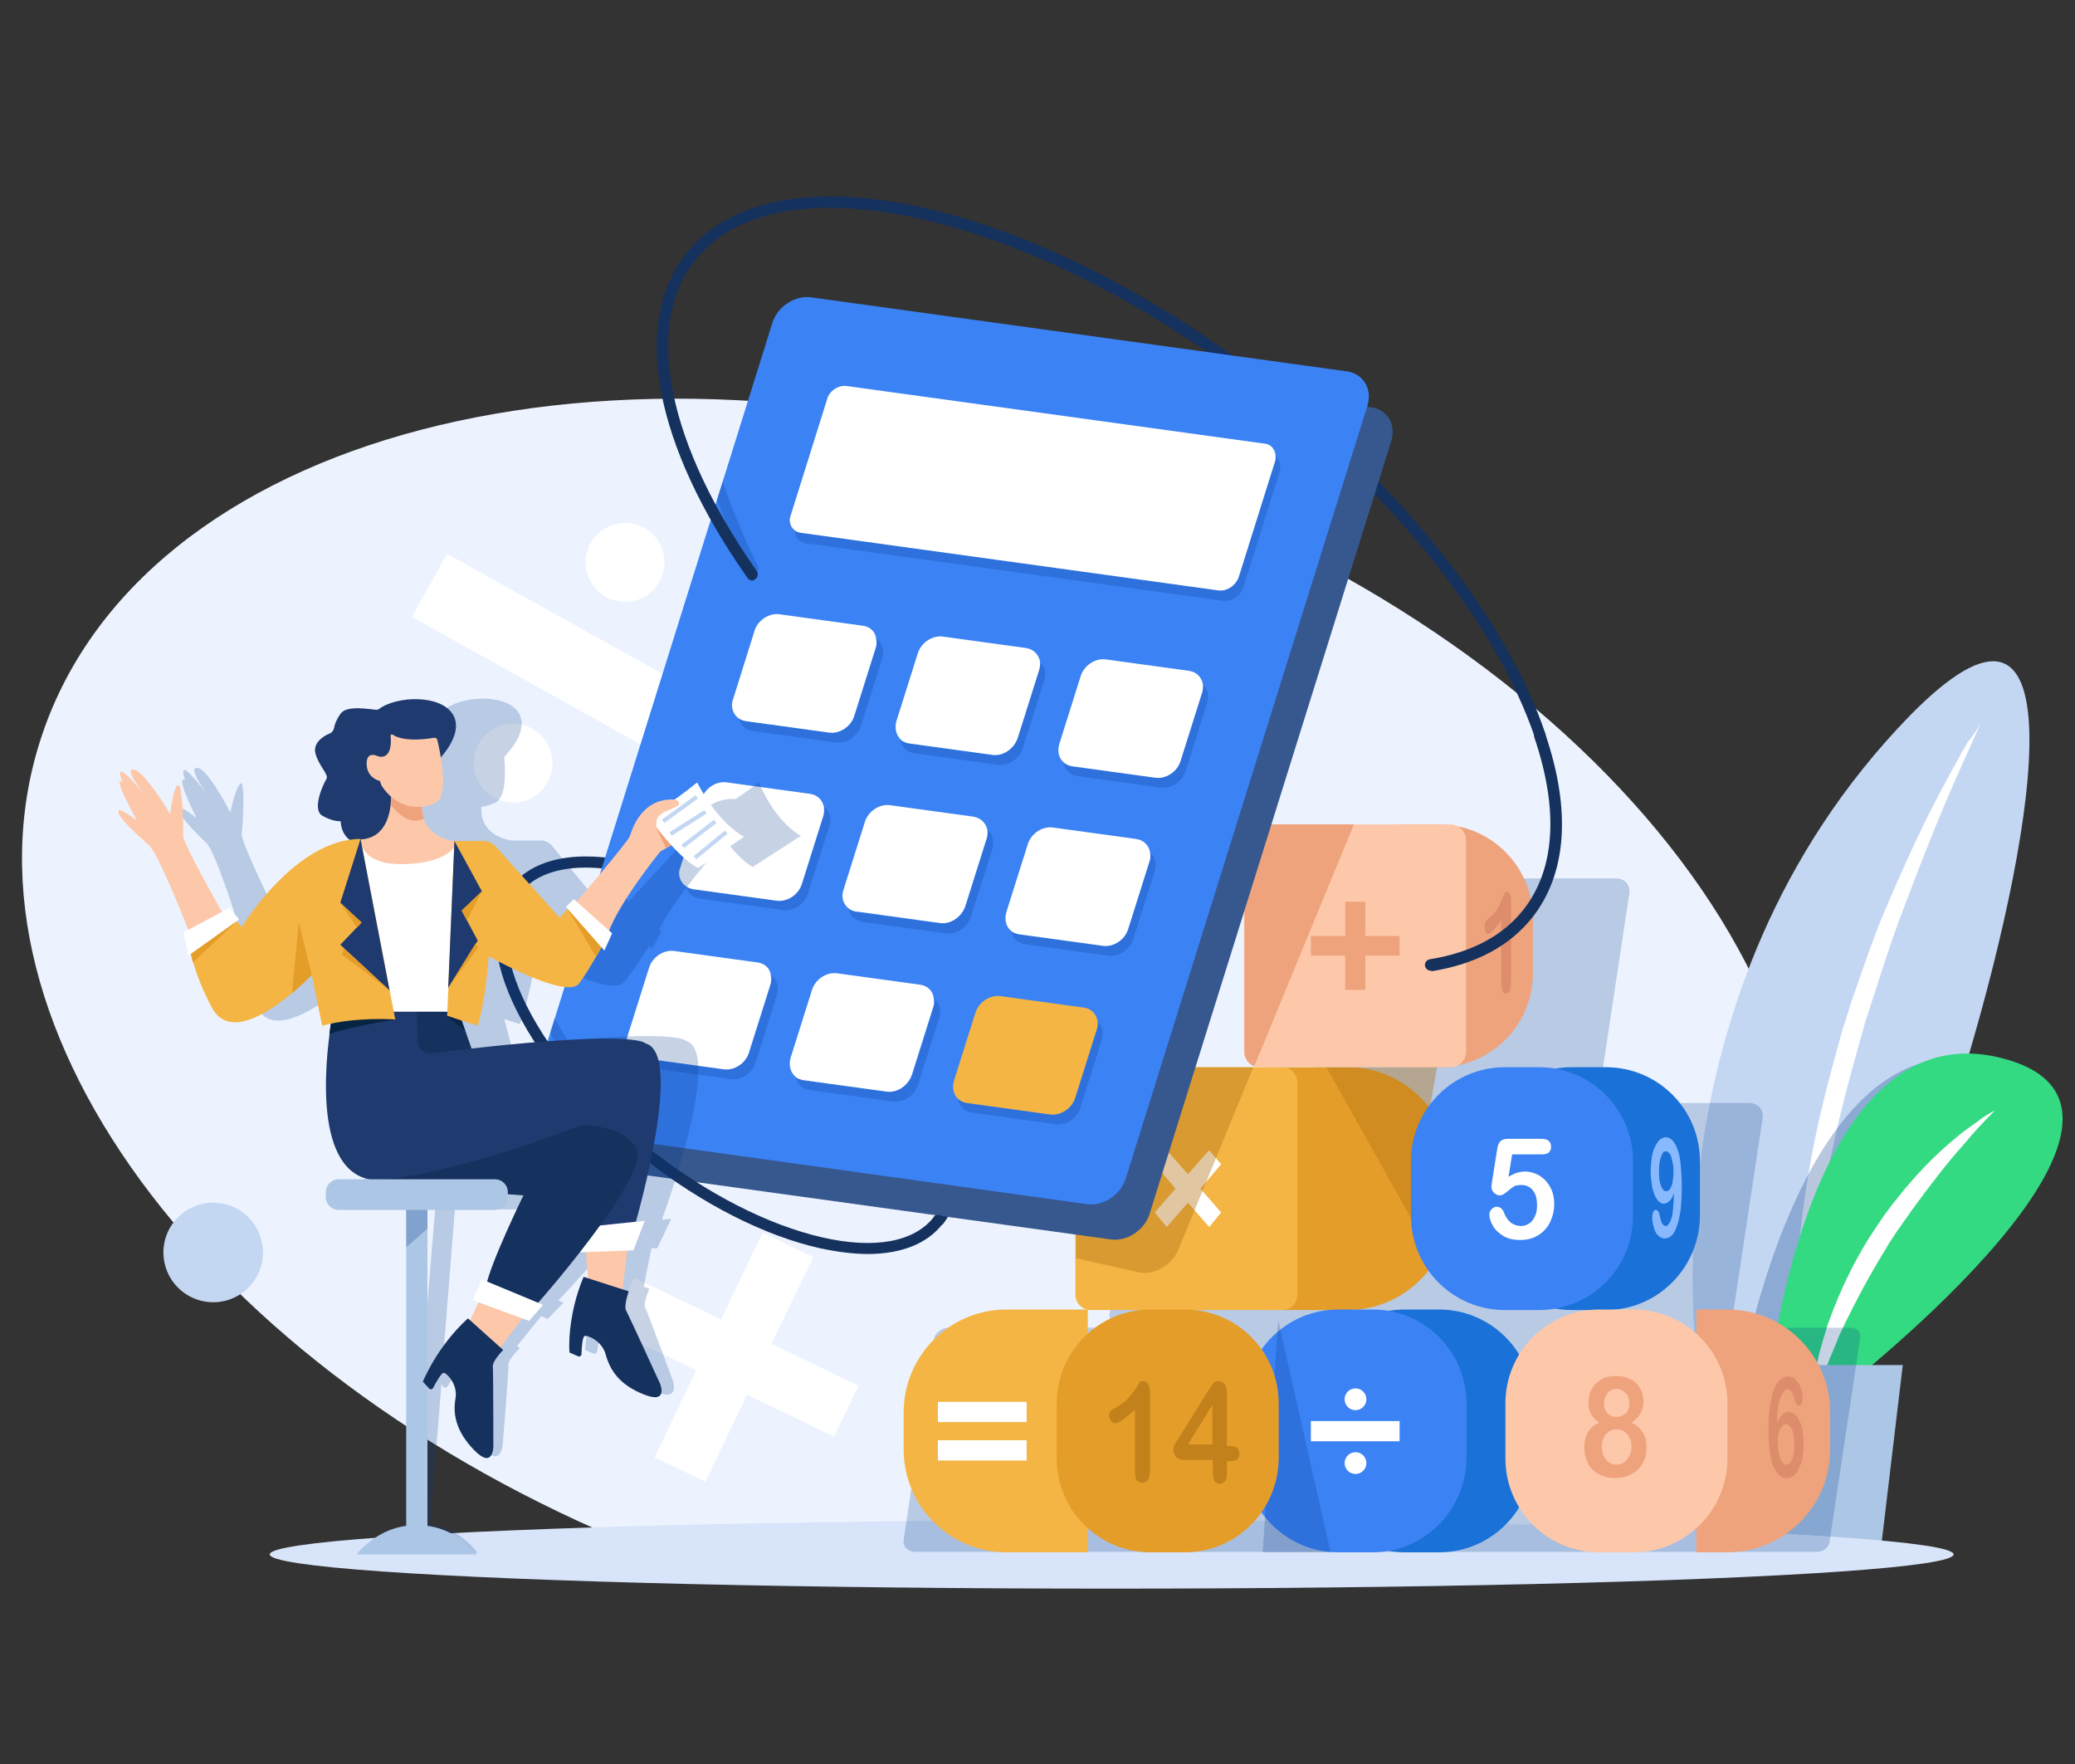 <svg xmlns="http://www.w3.org/2000/svg" xmlns:xlink="http://www.w3.org/1999/xlink" id="Layer_1" x="0px" y="0px" width="400px" height="340px" viewBox="0 0 400 340" style="enable-background:new 0 0 400 340;" xml:space="preserve"><rect x="0" y="0" width="400" height="340" fill="#333333" stroke="none"/><style type="text/css">	.st0{display:none;}	.st1{display:inline;fill:#FFFFFF;}	.st2{fill:#ECF3FE;}	.st3{fill:#FFFFFF;}	.st4{fill:#C4D7F2;}	.st5{opacity:0.28;fill:#003889;}	.st6{fill:#33DA82;}	.st7{fill:#ACC6E5;}	.st8{fill:#D7E4F9;}	.st9{fill:#15315E;}	.st10{opacity:0.22;fill:#003889;}	.st11{fill:#E59D29;}	.st12{fill:#F4B545;}	.st13{opacity:0.4;fill:#B27214;}	.st14{fill:#1A71D8;}	.st15{fill:#3B82F4;}	.st16{fill:#EFA37D;}	.st17{fill:#FDC8AA;}	.st18{fill:#88B9FF;}	.st19{fill:#DD8D6B;}	.st20{opacity:0.55;}	.st21{fill:#A56911;}	.st22{fill:#36588E;}	.st23{enable-background:new    ;}	.st24{clip-path:url(#SVGID_00000071541404782892201020000010826948183455484327_);}	.st25{opacity:0.22;fill:#003889;}	.st26{opacity:0.25;fill:#003889;}	.st27{fill:#1F3A6F;}	.st28{fill:#072542;}</style><g>	<g class="st0">		<rect x="-40.5" y="-2" class="st1" width="473" height="344"></rect>	</g>	<g>		<path class="st2" d="M303.4,299.7c20.2-11.2,34.9-27.3,41.3-47.5c18.8-59.4-41.3-132.1-134.4-162.3    C117.3,59.8,26.5,83.5,7.7,142.9c-17.8,56.1,34.8,124,119.1,156.8H303.4z"></path>		<polygon class="st3" points="165.5,267.1 148.7,259 156.8,242.3 147,237.6 139,254.3 122.2,246.3 117.5,256.1 134.2,264.1     126.2,280.9 136,285.6 144,268.8 160.8,276.9   "></polygon>		<g>							<rect x="78.9" y="120.8" transform="matrix(0.874 0.487 -0.487 0.874 76.053 -37.246)" class="st3" width="61.5" height="13.9"></rect>			<circle class="st3" cx="120.5" cy="108.4" r="7.6"></circle>			<circle class="st3" cx="98.9" cy="147.1" r="7.6"></circle>		</g>		<g>			<path class="st4" d="M379.3,204.1c-7.6,25.5-17.1,49.7-23.3,58.3c-1,1.3-1.9,2.3-2.7,2.8l-1.3,0l-16.5-0.6l-8.1-0.3     c0,0-11.7-72.5,40.8-126.4C400.7,104.8,393.3,156.8,379.3,204.1z"></path>			<path class="st3" d="M381.7,139.7c-2.5,5.5-5,11-7.3,16.5c-2.3,5.5-4.5,11.1-6.6,16.7l-0.8,2.1l-0.8,2.1c-0.5,1.4-1,2.8-1.5,4.2     l-0.7,2.1c-0.2,0.7-0.5,1.4-0.7,2.1l-1.4,4.3l-1.4,4.3c-0.2,0.7-0.4,1.4-0.7,2.1l-0.6,2.1c-0.2,0.7-0.4,1.4-0.6,2.1l-0.6,2.2     c-0.4,1.4-0.8,2.9-1.2,4.3c-3.1,11.5-5.6,23.2-7.2,35l-0.6,4.4c-0.1,0.4-0.1,0.7-0.1,1.1l-0.1,1.1l-0.2,2.2     c-0.1,0.7-0.2,1.5-0.2,2.2l-0.1,2.2l-0.2,2.2c0,0.7-0.1,1.5-0.1,2.2c-0.3,6-0.3,12-0.1,18c-0.5-3-1-5.9-1.2-9l-0.2-2.3l-0.1-1.1     l-0.1-1.1l-0.2-4.5c0-0.4,0-0.8,0-1.1l0-1.1l0-2.3l0-2.3c0-0.8,0-1.5,0.1-2.3l0.1-2.3l0-1.1c0-0.4,0-0.8,0.1-1.1l0.3-4.5     c1-12.1,3.3-24,6.5-35.7c0.4-1.5,0.8-2.9,1.2-4.4l0.6-2.2c0.2-0.7,0.4-1.4,0.7-2.2l0.7-2.2c0.2-0.7,0.4-1.4,0.7-2.2l1.5-4.3     l1.5-4.3l0.4-1.1l0.4-1.1l0.8-2.1c0.5-1.4,1.1-2.8,1.7-4.2l0.9-2.1l0.9-2.1c2.4-5.5,4.9-11,7.7-16.4c1.4-2.7,2.8-5.3,4.3-8     c0.4-0.7,0.7-1.3,1.1-2c0.4-0.7,0.8-1.3,1.1-1.9C380.1,142.2,380.9,140.9,381.7,139.7z"></path>			<path class="st5" d="M379.3,204.1c-7.6,25.5-17.1,49.7-23.3,58.3c-1.6,1.2-2.9,2.1-3.9,2.8c-1.3,0.9-2,1.4-2,1.4l-14.6-1.1     c0,0,0.1-0.3,0.2-0.9C337.1,257,348.9,200.8,379.3,204.1z"></path>			<path class="st6" d="M340.8,267.5c0,0,7.2-73.5,45.3-63.5c38.1,10-30.6,63.5-30.6,63.5H340.8z"></path>			<path class="st3" d="M384.6,214c-2,2-4,4.1-5.8,6.3c-1.9,2.1-3.7,4.3-5.4,6.5c-0.4,0.6-0.9,1.1-1.3,1.7c-0.4,0.6-0.9,1.1-1.3,1.7     c-0.8,1.1-1.7,2.3-2.5,3.4c-0.4,0.6-0.8,1.2-1.2,1.7c-0.4,0.6-0.8,1.2-1.2,1.7c-0.4,0.6-0.8,1.2-1.2,1.8     c-0.4,0.6-0.8,1.2-1.1,1.8c-3,4.8-5.6,9.7-8.1,14.8l-0.9,1.9l-0.4,1l-0.4,1l-0.8,1.9c-0.3,0.6-0.5,1.3-0.8,2     c-0.6,1.3-1.1,2.6-1.6,4c-0.3,0.7-0.5,1.3-0.8,2c-0.3,0.7-0.5,1.3-0.8,2c0.2-2.9,0.7-5.7,1.3-8.6c0.2-0.7,0.3-1.4,0.5-2.1     l0.6-2.1c0.1-0.3,0.2-0.7,0.3-1l0.3-1c0.2-0.7,0.4-1.4,0.7-2.1c2-5.5,4.5-10.7,7.6-15.7c0.4-0.6,0.8-1.2,1.2-1.8     c0.4-0.6,0.8-1.2,1.2-1.8c0.4-0.6,0.8-1.2,1.3-1.8c0.4-0.6,0.9-1.2,1.3-1.7c0.9-1.1,1.8-2.3,2.8-3.4c0.5-0.6,1-1.1,1.4-1.6     c0.5-0.5,1-1.1,1.5-1.6c2-2.1,4.2-4.1,6.4-5.9c1.1-0.9,2.3-1.8,3.5-2.6C382.1,215.4,383.3,214.7,384.6,214z"></path>			<polygon class="st7" points="362.5,299.2 324.1,299.2 319.7,263.1 366.8,263.1    "></polygon>		</g>		<ellipse class="st8" cx="214.3" cy="299.6" rx="162.3" ry="6.6"></ellipse>		<path class="st9" d="M180.9,236.3c-0.2,0-0.5-0.1-0.7-0.2c-0.5-0.4-0.6-1.1-0.2-1.5c3.7-4.8,3.3-12.5-1.4-21.8    c-4.8-9.5-13.3-19.4-24.1-27.8c-10.8-8.4-22.4-14.3-32.8-16.7c-10.1-2.3-17.7-0.9-21.5,3.9c-0.4,0.5-1.1,0.6-1.5,0.2    c-0.5-0.4-0.6-1.1-0.2-1.5c4.3-5.5,12.7-7.2,23.7-4.7c10.7,2.4,22.7,8.5,33.7,17.1c11,8.6,19.8,18.7,24.7,28.5    c5.1,10.1,5.5,18.6,1.2,24.1C181.5,236.2,181.2,236.3,180.9,236.3z"></path>		<path class="st9" d="M296.9,142.9c-0.5,0-0.9-0.3-1-0.7c-7.3-21.6-27-46.5-52.8-66.7c-10.3-8.1-21.1-15-32.1-20.7    c-0.5-0.3-0.8-0.9-0.5-1.5c0.3-0.5,0.9-0.8,1.5-0.5c11.1,5.7,22,12.7,32.4,20.9c13.1,10.2,24.9,21.9,34.2,33.8    c9,11.5,15.7,23.2,19.3,33.9c0.2,0.6-0.1,1.2-0.7,1.4C297.1,142.9,297,142.9,296.9,142.9z"></path>		<path class="st10" d="M356.8,255.9h-20.7h-3h-2.4c1.7,0,3.2-1.2,3.4-2.8l5.7-37.7c0.2-1.5-0.9-2.8-2.6-2.8h-12.9h-19.3    c1.7,0,3.2-1.2,3.4-2.8l5.7-37.7c0.2-1.5-0.9-2.8-2.6-2.8h-36.8c0,0,0,0,0,0h-12.8c-1.7,0-3.2,1.2-3.4,2.8l-5.7,37.7    c-0.2,1.2,0.5,2.2,1.5,2.6c0.3,0.1,0.7,0.2,1.1,0.2h-1.2H223c-1.7,0-3.2,1.2-3.4,2.8l-4.7,31.3l-1,6.4c-0.2,1.5,0.9,2.8,2.6,2.8    l-0.7,0h-3h-29.9c-1.4,0-2.7,1-2.9,2.3l-5.8,38.6c-0.2,1.3,0.8,2.3,2.2,2.3h29.9h3h33.2h0.6h12.3h0.7h23.2H292c0.1,0,0.3,0,0.4,0    c0.1,0,0.2,0,0.4,0h33.8h3h20.7c1.2,0,2.3-0.9,2.4-2l5.9-39.3C358.8,256.8,358,255.9,356.8,255.9z M299,256c-0.1,0-0.2,0-0.4,0    h0.8C299.2,255.9,299.1,255.9,299,256z"></path>		<g>			<path class="st11" d="M244.1,252.5h15.7c10.9,0,19.8-8.9,19.8-19.8v-7.2c0-10.9-8.9-19.8-19.8-19.8h-15.7V252.5z"></path>			<path class="st12" d="M250.1,208.7v40.8c0,1.7-1.3,3-3,3h-36.8c-1.7,0-3-1.3-3-3v-40.8c0-1.7,1.3-3,3-3h36.8     C248.8,205.7,250.1,207,250.1,208.7z"></path>			<polygon class="st13" points="255.7,205.7 272,234.8 277,205.7    "></polygon>			<polygon class="st3" points="235.4,224.4 233.1,221.7 229,226.3 224.9,221.7 222.6,224.4 226.6,229.1 222.6,233.7 224.9,236.5      229,231.8 233.1,236.5 235.4,233.7 231.4,229.1    "></polygon>			<path class="st14" d="M277.4,299.2h-6.6c-10,0-18.1-8.1-18.1-18.1v-10.6c0-10,8.1-18.1,18.1-18.1h6.6c10,0,18.1,8.1,18.1,18.1     v10.6C295.5,291.1,287.4,299.2,277.4,299.2z"></path>			<path class="st15" d="M264.6,299.2H258c-10,0-18.1-8.1-18.1-18.1v-10.6c0-10,8.1-18.1,18.1-18.1h6.6c10,0,18.1,8.1,18.1,18.1     v10.6C282.6,291.1,274.5,299.2,264.6,299.2z"></path>			<path class="st14" d="M309.6,252.5h-6.6c-10,0-18.1-8.1-18.1-18.1v-10.6c0-10,8.1-18.1,18.1-18.1h6.6c10,0,18.1,8.1,18.1,18.1     v10.6C327.6,244.4,319.5,252.5,309.6,252.5z"></path>			<path class="st15" d="M296.7,252.5h-6.6c-10,0-18.1-8.1-18.1-18.1v-10.6c0-10,8.1-18.1,18.1-18.1h6.6c10,0,18.1,8.1,18.1,18.1     v10.6C314.8,244.4,306.7,252.5,296.7,252.5z"></path>			<path class="st16" d="M277.4,205.7h-6.6c-10,0-18.1-8.1-18.1-18.1V177c0-10,8.1-18.1,18.1-18.1h6.6c10,0,18.1,8.1,18.1,18.1v10.6     C295.5,197.6,287.4,205.7,277.4,205.7z"></path>			<path class="st17" d="M282.6,161.9v40.8c0,1.7-1.3,3-3,3h-36.8c-0.4,0-0.8-0.1-1.1-0.2c-1.1-0.4-1.9-1.5-1.9-2.8v-40.8     c0-1.7,1.3-3,3-3h36.8C281.3,158.9,282.6,160.3,282.6,161.9z"></path>			<g>				<rect x="252.7" y="273.9" class="st3" width="17.1" height="3.9"></rect>				<circle class="st3" cx="261.3" cy="269.7" r="2.1"></circle>				<circle class="st3" cx="261.3" cy="282" r="2.1"></circle>			</g>			<polygon class="st10" points="246.4,254.5 256.5,299.2 243.4,299.2    "></polygon>			<path class="st12" d="M209.7,299.2H194c-10.9,0-19.8-8.9-19.8-19.8v-7.2c0-10.9,8.9-19.8,19.8-19.8h15.7V299.2z"></path>			<path class="st11" d="M228.4,299.2h-6.6c-10,0-18.1-8.1-18.1-18.1v-10.6c0-10,8.1-18.1,18.1-18.1h6.6c10,0,18.1,8.1,18.1,18.1     v10.6C246.4,291.1,238.4,299.2,228.4,299.2z"></path>			<path class="st16" d="M327,299.2h6c10.9,0,19.8-8.9,19.8-19.8v-7.2c0-10.9-8.9-19.8-19.8-19.8h-6V299.2z"></path>			<path class="st17" d="M308.3,299.2h6.6c10,0,18.1-8.1,18.1-18.1v-10.6c0-10-8.1-18.1-18.1-18.1h-6.6c-10,0-18.1,8.1-18.1,18.1     v10.6C290.2,291.1,298.3,299.2,308.3,299.2z"></path>			<g>				<path class="st3" d="M297.3,222.5h-5.8l-0.7,4.3c1.2-0.7,2.2-1,3.2-1c0.8,0,1.5,0.2,2.2,0.5c0.7,0.3,1.3,0.8,1.8,1.3      c0.5,0.6,0.9,1.2,1.2,2c0.3,0.8,0.4,1.6,0.4,2.5c0,1.3-0.3,2.4-0.8,3.5c-0.5,1-1.3,1.9-2.3,2.5c-1,0.6-2.1,0.9-3.4,0.9      c-1.5,0-2.6-0.3-3.5-0.9c-0.9-0.6-1.5-1.2-1.9-2c-0.4-0.7-0.6-1.4-0.6-2c0-0.3,0.1-0.7,0.4-1c0.3-0.3,0.6-0.5,1-0.5      c0.7,0,1.2,0.4,1.5,1.3c0.3,0.8,0.8,1.4,1.3,1.8c0.6,0.4,1.2,0.6,1.9,0.6c0.6,0,1.2-0.2,1.6-0.5c0.5-0.3,0.8-0.8,1.1-1.4      c0.3-0.6,0.4-1.3,0.4-2.1c0-0.8-0.1-1.6-0.4-2.2c-0.3-0.6-0.6-1-1.1-1.3c-0.5-0.3-1-0.4-1.5-0.4c-0.7,0-1.2,0.1-1.5,0.3      c-0.3,0.2-0.7,0.5-1.3,1c-0.6,0.5-1,0.7-1.4,0.7c-0.4,0-0.8-0.2-1.1-0.5c-0.3-0.3-0.5-0.7-0.5-1.1c0,0,0-0.3,0.1-0.9l1-6.3      c0.1-0.8,0.3-1.3,0.6-1.6c0.3-0.3,0.8-0.5,1.5-0.5h6.4c1.3,0,1.9,0.5,1.9,1.6c0,0.5-0.2,0.8-0.5,1.1      C298.4,222.3,297.9,222.5,297.3,222.5z"></path>			</g>			<g>				<path class="st18" d="M322.7,230c-0.3,0.7-0.5,1.2-0.9,1.5c-0.3,0.3-0.7,0.5-1.1,0.5c-0.4,0-0.7-0.2-1-0.5      c-0.3-0.3-0.6-0.8-0.8-1.3c-0.2-0.6-0.4-1.2-0.5-2c-0.1-0.8-0.2-1.6-0.2-2.4c0-0.9,0.1-1.8,0.2-2.6c0.1-0.8,0.3-1.5,0.6-2.1      c0.3-0.6,0.6-1.1,0.9-1.4c0.4-0.3,0.8-0.5,1.2-0.5c0.5,0,0.9,0.2,1.3,0.6c0.4,0.4,0.7,1,1,1.8c0.3,0.8,0.5,1.8,0.6,3      c0.1,1.2,0.2,2.5,0.2,4c0,1.7-0.1,3.2-0.2,4.4c-0.2,1.3-0.4,2.4-0.7,3.2c-0.3,0.9-0.6,1.5-1,1.9c-0.4,0.4-0.9,0.6-1.4,0.6      c-0.5,0-0.9-0.2-1.3-0.6c-0.4-0.4-0.7-1-0.8-1.6c-0.2-0.6-0.3-1.3-0.3-1.9c0-0.4,0.1-0.7,0.2-1c0.1-0.3,0.3-0.4,0.5-0.4      c0.2,0,0.3,0.1,0.5,0.3c0.1,0.2,0.2,0.5,0.3,1c0.1,0.5,0.2,0.9,0.4,1.3c0.2,0.3,0.4,0.5,0.7,0.5c0.2,0,0.4-0.1,0.6-0.4      c0.2-0.3,0.4-0.6,0.5-1.1C322.5,234,322.6,232.3,322.7,230z M322.6,226c0-0.6,0-1.1-0.1-1.6c-0.1-0.5-0.2-0.9-0.3-1.3      c-0.1-0.4-0.3-0.7-0.5-0.9c-0.2-0.2-0.4-0.3-0.6-0.3c-0.4,0-0.7,0.4-0.9,1.1c-0.3,0.7-0.4,1.7-0.4,2.8c0,1.2,0.1,2.1,0.4,2.8      c0.3,0.7,0.6,1,1,1c0.2,0,0.5-0.1,0.7-0.4c0.2-0.3,0.4-0.7,0.5-1.2C322.5,227.3,322.6,226.7,322.6,226z"></path>			</g>			<g>				<path class="st19" d="M342.6,274.2c0.3-0.7,0.6-1.2,1-1.6c0.4-0.3,0.7-0.5,1.2-0.5c0.4,0,0.8,0.2,1.2,0.5      c0.4,0.3,0.7,0.8,0.9,1.3c0.3,0.6,0.5,1.2,0.6,2c0.1,0.8,0.2,1.6,0.2,2.4c0,1.2-0.1,2.4-0.4,3.4c-0.3,1-0.7,1.8-1.2,2.4      c-0.5,0.6-1.1,0.8-1.7,0.8c-0.7,0-1.4-0.4-1.9-1.1c-0.5-0.7-1-1.8-1.2-3.2c-0.3-1.4-0.4-3.1-0.4-5.1c0-1.7,0.1-3.1,0.3-4.4      c0.2-1.3,0.4-2.4,0.7-3.2c0.3-0.9,0.7-1.5,1.2-1.9c0.5-0.4,1-0.7,1.6-0.7c0.6,0,1.1,0.2,1.5,0.7c0.4,0.4,0.8,1,1,1.6      c0.2,0.6,0.3,1.3,0.3,1.9c0,0.4-0.1,0.7-0.2,1c-0.1,0.3-0.3,0.4-0.5,0.4c-0.2,0-0.4-0.1-0.5-0.3c-0.2-0.2-0.3-0.6-0.4-1      c-0.1-0.5-0.3-0.9-0.5-1.3c-0.2-0.3-0.5-0.5-0.8-0.5c-0.2,0-0.5,0.1-0.7,0.4c-0.2,0.3-0.4,0.6-0.6,1.1      C342.8,270.2,342.6,271.8,342.6,274.2z M344.4,282.3c0.4,0,0.8-0.4,1.1-1.1c0.3-0.7,0.4-1.7,0.4-2.8c0-0.8-0.1-1.5-0.2-2.1      c-0.1-0.6-0.3-1-0.6-1.3c-0.2-0.3-0.5-0.5-0.8-0.5c-0.3,0-0.5,0.1-0.8,0.4c-0.2,0.3-0.5,0.7-0.6,1.3c-0.2,0.5-0.2,1.2-0.2,1.9      c0,1.2,0.2,2.2,0.5,3C343.5,281.9,343.9,282.3,344.4,282.3z"></path>			</g>			<g>				<path class="st19" d="M289.4,189.3v-11.9c-1.2,1.7-2.1,2.6-2.5,2.6c-0.2,0-0.4-0.1-0.5-0.4c-0.2-0.3-0.2-0.6-0.2-1      c0-0.4,0.1-0.8,0.2-1c0.2-0.2,0.4-0.5,0.8-0.8c0.6-0.5,1.1-1,1.4-1.6c0.4-0.6,0.7-1.2,0.9-1.8c0.3-0.7,0.5-1.1,0.5-1.3      c0.1-0.2,0.2-0.2,0.5-0.2c0.3,0,0.5,0.2,0.6,0.5c0.2,0.4,0.2,0.9,0.2,1.5v15c0,1.8-0.3,2.6-1,2.6c-0.3,0-0.5-0.2-0.7-0.5      C289.5,190.5,289.4,190,289.4,189.3z"></path>			</g>			<g>				<path class="st16" d="M306.2,270.3c0-0.9,0.2-1.7,0.6-2.5c0.4-0.8,1-1.4,1.8-1.9c0.8-0.5,1.8-0.7,2.8-0.7c0.9,0,1.7,0.1,2.4,0.4      c0.7,0.3,1.3,0.6,1.7,1.1c0.5,0.5,0.8,1,1,1.6c0.2,0.6,0.3,1.2,0.3,1.9c0,0.9-0.2,1.6-0.6,2.3c-0.4,0.7-1,1.2-1.7,1.7      c0.7,0.3,1.2,0.7,1.6,1.1c0.4,0.5,0.8,1,1,1.6c0.2,0.6,0.3,1.3,0.3,2.1c0,1.1-0.2,2.1-0.7,3c-0.5,0.9-1.2,1.6-2.1,2.1      c-0.9,0.5-2,0.8-3.2,0.8c-1.3,0-2.4-0.3-3.3-0.8c-0.9-0.5-1.6-1.2-2-2.1c-0.5-0.9-0.7-1.9-0.7-3c0-2.4,1-4,2.9-4.8      C307,273.4,306.2,272.1,306.2,270.3z M314.5,278.9c0-0.7-0.1-1.3-0.4-1.8c-0.2-0.5-0.6-0.9-1-1.2c-0.4-0.3-0.9-0.4-1.5-0.4      c-0.8,0-1.4,0.3-2,0.9c-0.5,0.6-0.8,1.4-0.8,2.5c0,0.7,0.1,1.3,0.4,1.8c0.2,0.5,0.6,0.9,1,1.2c0.4,0.3,0.9,0.4,1.4,0.4      c0.5,0,1-0.1,1.4-0.4c0.4-0.3,0.8-0.7,1-1.2C314.4,280.2,314.5,279.6,314.5,278.9z M311.6,267.7c-0.7,0-1.3,0.3-1.7,0.8      c-0.4,0.5-0.7,1.2-0.7,2c0,0.7,0.2,1.4,0.7,1.9c0.5,0.5,1,0.7,1.7,0.7c0.4,0,0.7-0.1,1-0.2c0.3-0.1,0.5-0.3,0.8-0.5      c0.2-0.2,0.4-0.5,0.5-0.8c0.1-0.3,0.2-0.7,0.2-1.1c0-0.5-0.1-1-0.3-1.4c-0.2-0.4-0.5-0.7-0.9-1      C312.5,267.9,312.1,267.7,311.6,267.7z"></path>			</g>			<g class="st20">				<path class="st21" d="M218.8,283.6v-11.9c-1.9,1.7-3.1,2.6-3.8,2.6c-0.3,0-0.6-0.1-0.8-0.4c-0.2-0.3-0.4-0.6-0.4-1      c0-0.4,0.1-0.8,0.4-1c0.2-0.2,0.7-0.5,1.2-0.8c0.9-0.5,1.6-1,2.1-1.6s1-1.2,1.4-1.8c0.4-0.7,0.7-1.1,0.8-1.3      c0.1-0.2,0.4-0.2,0.7-0.2c0.4,0,0.7,0.2,0.9,0.5c0.2,0.4,0.4,0.9,0.4,1.5v15c0,1.8-0.5,2.6-1.5,2.6c-0.4,0-0.8-0.2-1.1-0.5      C218.9,284.9,218.8,284.3,218.8,283.6z"></path>				<path class="st21" d="M233.8,283.8v-2.4h-5.5c-0.7,0-1.2-0.2-1.6-0.6c-0.3-0.4-0.5-0.9-0.5-1.5c0-0.2,0-0.3,0.1-0.5      c0.1-0.2,0.1-0.3,0.2-0.5c0.1-0.2,0.2-0.4,0.3-0.5c0.1-0.2,0.2-0.4,0.4-0.6l5.8-9.3c0.4-0.6,0.7-1.1,0.9-1.3      c0.2-0.3,0.5-0.4,0.9-0.4c1.1,0,1.7,0.8,1.7,2.3v10.2h0.5c0.6,0,1,0.1,1.4,0.3c0.3,0.2,0.5,0.6,0.5,1.2c0,0.5-0.1,0.9-0.4,1.1      c-0.3,0.2-0.7,0.3-1.3,0.3h-0.7v2.4c0,0.7-0.1,1.2-0.4,1.5s-0.6,0.5-1,0.5c-0.4,0-0.7-0.2-1-0.5      C233.9,284.9,233.8,284.4,233.8,283.8z M229,278.4h4.7v-7.6L229,278.4z"></path>			</g>			<g>				<rect x="180.8" y="270.2" class="st3" width="17.1" height="3.9"></rect>				<rect x="180.8" y="277.6" class="st3" width="17.1" height="3.9"></rect>			</g>			<polygon class="st16" points="269.8,180.4 263.2,180.4 263.2,173.8 259.3,173.8 259.3,180.4 252.7,180.4 252.7,184.2      259.3,184.2 259.3,190.8 263.2,190.8 263.2,184.2 269.8,184.2    "></polygon>			<path class="st13" d="M210.3,205.7h31.3L227.1,241c-1.3,3-4.8,4.9-7.8,4.2l-11.9-2.7v-33.8C207.3,207,208.7,205.7,210.3,205.7z"></path>			<path class="st16" d="M261,158.9l-19.2,46.6c-1.1-0.4-1.9-1.5-1.9-2.8v-40.8c0-1.7,1.3-3,3-3H261z"></path>		</g>		<g>			<path class="st22" d="M264.3,78.5L160.9,64.2c-3.1-0.4-6.4,1.8-7.4,4.9l-46.6,149c-1,3.1,0.7,6,3.8,6.5l103.5,14.3     c3.1,0.4,6.4-1.8,7.4-4.9l46.6-149C269.2,81.8,267.4,78.9,264.3,78.5L264.3,78.5z"></path>			<path class="st15" d="M263.6,78.2l-46.6,149c-1,3.1-4.3,5.3-7.4,4.9l-83.5-11.6l-3.7-0.5l-16.3-2.3c-3.1-0.4-4.8-3.3-3.8-6.5     l3.8-12.2l0.9-2.9l41.9-133.9c1-3.1,4.3-5.3,7.4-4.9l103.5,14.3C262.8,72.1,264.6,75,263.6,78.2z"></path>			<g>				<g class="st23">					<defs>						<polygon id="SVGID_1_" class="st23" points="119.3,205 160.4,73.9 248.2,86.1 207.2,217.2       "></polygon>					</defs>					<clipPath id="SVGID_00000129190939129171717080000016524074178740595639_">						<use xlink:href="#SVGID_1_" style="overflow:visible;"></use>					</clipPath>					<g style="clip-path:url(#SVGID_00000129190939129171717080000016524074178740595639_);">						<path class="st25" d="M245.9,88c0,0.3-0.1,0.5-0.1,0.8l-7,22.3c-0.5,1.6-2.2,2.8-3.9,2.6l-80.5-11.1c-0.5-0.1-0.9-0.2-1.2-0.5        c-0.1,1.3,0.8,2.4,2.1,2.6l80.5,11.1c1.6,0.2,3.3-0.9,3.9-2.6l7-22.3C247,89.7,246.7,88.7,245.9,88"></path>						<path class="st3" d="M243.7,85.5l-80.5-11.1c-1.6-0.2-3.3,0.9-3.8,2.6l-7,22.3c-0.4,1.2,0,2.3,0.8,2.9        c0.3,0.3,0.7,0.4,1.2,0.5l80.5,11.1c1.6,0.2,3.3-0.9,3.9-2.6l7-22.3c0.1-0.3,0.1-0.5,0.1-0.8        C245.9,86.7,245.1,85.6,243.7,85.5"></path>						<path class="st25" d="M169,123.1c0.1,0.5,0,1.1-0.1,1.7l-4.1,13c-0.7,2.1-2.8,3.5-4.9,3.3l-16-2.2c-0.6-0.1-1.1-0.3-1.5-0.6        c0.2,1.3,1.2,2.4,2.7,2.6l16,2.2c2.1,0.3,4.3-1.2,4.9-3.3l4.1-13C170.5,125.3,170,123.9,169,123.1"></path>						<path class="st25" d="M200.4,127.6c0.1,0.5,0,1.1-0.2,1.6l-4.1,13c-0.7,2.1-2.8,3.5-4.9,3.3l-16-2.2c-0.6-0.1-1.2-0.3-1.6-0.7        c0.2,1.4,1.2,2.4,2.7,2.6l16,2.2c2.1,0.3,4.3-1.2,4.9-3.3l4.1-13C201.8,129.7,201.4,128.4,200.4,127.6"></path>						<path class="st25" d="M231.9,132c0.1,0.5,0,1-0.2,1.6l-4.1,13c-0.7,2.1-2.8,3.5-4.9,3.3l-16-2.2c-0.7-0.1-1.3-0.4-1.7-0.8        c0.2,1.4,1.2,2.5,2.7,2.7l16,2.2c2.1,0.3,4.3-1.2,4.9-3.3l4.1-13C233.2,134.1,232.8,132.8,231.9,132"></path>						<path class="st25" d="M158.8,155.4c0.1,0.6,0.1,1.2-0.1,1.9l-4.1,13c-0.7,2.1-2.8,3.5-4.9,3.3l-16-2.2        c-0.6-0.1-1.1-0.3-1.5-0.6c0.3,1.3,1.2,2.2,2.7,2.4l16,2.2c2.1,0.3,4.3-1.2,4.9-3.3l4.1-13        C160.4,157.6,159.9,156.2,158.8,155.4"></path>						<path class="st25" d="M190.3,159.9c0.1,0.6,0.1,1.2-0.1,1.8l-4.1,13c-0.7,2.1-2.8,3.5-4.9,3.3l-16-2.2        c-0.6-0.1-1.1-0.3-1.6-0.6c0.2,1.3,1.2,2.3,2.7,2.5l16,2.2c2.1,0.3,4.3-1.2,4.9-3.3l4.1-13C191.7,162,191.3,160.6,190.3,159.9        "></path>						<path class="st25" d="M221.7,164.3c0.1,0.5,0.1,1.1-0.1,1.7l-4.1,13c-0.7,2.1-2.8,3.5-4.9,3.3l-16-2.2        c-0.7-0.1-1.2-0.4-1.7-0.7c0.2,1.3,1.2,2.4,2.7,2.6l16,2.2c2.1,0.3,4.3-1.2,4.9-3.3l4.1-13C223,166.4,222.7,165.1,221.7,164.3        "></path>						<path class="st25" d="M148.7,188c0.1,0.5,0,1.1-0.1,1.7l-4.1,13c-0.7,2.1-2.8,3.5-4.9,3.3l-16-2.2c-0.6-0.1-1.1-0.3-1.5-0.6        c0.2,1.3,1.2,2.4,2.7,2.6l16,2.2c2.1,0.3,4.3-1.2,4.9-3.3l4.1-13C150.2,190.2,149.7,188.8,148.7,188"></path>						<path class="st25" d="M180.1,192.5c0.1,0.5,0,1.1-0.1,1.6l-4.1,13c-0.7,2.1-2.8,3.5-4.9,3.3l-16-2.2c-0.6-0.1-1.2-0.3-1.6-0.7        c0.2,1.4,1.2,2.4,2.7,2.6l16,2.2c2.1,0.3,4.3-1.2,4.9-3.3l4.1-13C181.5,194.6,181.1,193.3,180.1,192.5"></path>						<path class="st25" d="M211.6,196.9c0.1,0.5,0,1-0.2,1.6l-4.1,13c-0.7,2.1-2.8,3.5-4.9,3.3l-16-2.2c-0.7-0.1-1.3-0.4-1.7-0.8        c0.2,1.4,1.2,2.5,2.7,2.7l16,2.2c2.1,0.3,4.3-1.2,4.9-3.3l4.1-13C212.8,199,212.5,197.7,211.6,196.9"></path>						<path class="st3" d="M166.3,120.6l-16-2.2c-2.1-0.3-4.3,1.2-4.9,3.3l-4.1,13c-0.5,1.5,0,2.9,1,3.7c0.4,0.3,0.9,0.5,1.5,0.6        l16,2.2c2.1,0.3,4.3-1.2,4.9-3.3l4.1-13c0.2-0.6,0.2-1.2,0.1-1.7C168.8,121.8,167.8,120.8,166.3,120.6"></path>						<path class="st3" d="M197.8,124.9l-16-2.2c-2.1-0.3-4.3,1.2-4.9,3.3l-4.1,13c-0.4,1.4,0,2.8,0.9,3.6c0.4,0.4,1,0.6,1.6,0.7        l16,2.2c2.1,0.3,4.2-1.2,4.9-3.3l4.1-13c0.2-0.6,0.2-1.1,0.2-1.6C200.3,126.2,199.2,125.1,197.8,124.9"></path>						<path class="st3" d="M229.2,129.3l-16-2.2c-2.1-0.3-4.3,1.2-4.9,3.3l-4.1,13c-0.4,1.4-0.1,2.7,0.8,3.5c0.4,0.4,1,0.7,1.7,0.8        l16,2.2c2.1,0.3,4.3-1.2,4.9-3.3l4.1-13c0.2-0.5,0.2-1.1,0.2-1.6C231.7,130.6,230.7,129.5,229.2,129.3"></path>						<path class="st3" d="M156.1,153l-16-2.2c-2.1-0.3-4.3,1.2-4.9,3.3l-4.1,13c-0.5,1.5,0,2.9,1.1,3.7c0.4,0.3,0.9,0.5,1.5,0.6        l16,2.2c2.1,0.3,4.3-1.2,4.9-3.3l4.1-13c0.2-0.7,0.2-1.3,0.1-1.9C158.5,154.2,157.6,153.2,156.1,153"></path>						<path class="st3" d="M187.6,157.4l-16-2.2c-2.1-0.3-4.3,1.2-4.9,3.3l-4.1,13c-0.5,1.5,0,2.8,1,3.6c0.4,0.3,1,0.6,1.6,0.6        l16,2.2c2.1,0.3,4.2-1.2,4.9-3.3l4.1-13c0.2-0.6,0.2-1.2,0.1-1.8C190,158.6,189,157.6,187.6,157.4"></path>						<path class="st3" d="M146,185.5l-16-2.2c-2.1-0.3-4.3,1.2-4.9,3.3l-4.1,13c-0.5,1.5,0,2.9,1,3.7c0.4,0.3,0.9,0.5,1.5,0.6        l16,2.2c2.1,0.3,4.3-1.2,4.9-3.3l4.1-13c0.2-0.6,0.2-1.2,0.1-1.7C148.5,186.7,147.5,185.7,146,185.5"></path>						<path class="st3" d="M177.4,189.8l-16-2.2c-2.1-0.3-4.3,1.2-4.9,3.3l-4.1,13c-0.4,1.4,0,2.8,0.9,3.6c0.4,0.4,1,0.6,1.6,0.7        l16,2.2c2.1,0.3,4.2-1.2,4.9-3.3l4.1-13c0.2-0.6,0.2-1.1,0.1-1.6C179.9,191.1,178.9,190,177.4,189.8"></path>						<path class="st3" d="M219,161.7l-16-2.2c-2.1-0.3-4.3,1.2-4.9,3.3l-4.1,13c-0.4,1.4-0.1,2.8,0.9,3.6c0.4,0.4,1,0.6,1.7,0.7        l16,2.2c2.1,0.3,4.3-1.2,4.9-3.3l4.1-13c0.2-0.6,0.2-1.2,0.1-1.7C221.5,163,220.5,161.9,219,161.7"></path>						<path class="st12" d="M208.9,194.2l-16-2.2c-2.1-0.3-4.3,1.2-4.9,3.3l-4.1,13c-0.4,1.4-0.1,2.7,0.8,3.5c0.4,0.4,1,0.7,1.7,0.8        l16,2.2c2.1,0.3,4.3-1.2,4.9-3.3l4.1-13c0.2-0.5,0.2-1.1,0.2-1.6C211.4,195.5,210.4,194.4,208.9,194.2"></path>					</g>				</g>			</g>		</g>		<path class="st9" d="M275.8,187.1c-0.5,0-1-0.4-1.1-0.9c-0.1-0.6,0.3-1.2,0.9-1.3c8-1.3,14.1-4.5,18.1-9.6    c6.1-7.8,6.8-19.2,2.1-33.1c-0.2-0.6,0.1-1.2,0.7-1.4c0.6-0.2,1.2,0.1,1.4,0.7c5,14.7,4.1,26.8-2.4,35.2    c-4.4,5.6-10.9,9.1-19.5,10.5C275.9,187.1,275.9,187.1,275.8,187.1z"></path>		<path class="st10" d="M139.3,92.7c1,3.2,2.3,6.4,3.7,9.7c0.9,2.2,2,4.4,3.1,6.7c0.3,0.5,0,1.2-0.5,1.5c-0.2,0.1-0.4,0.1-0.7,0.1    c-0.3-0.1-0.7-0.3-0.8-0.6c-0.7-1.5-1.4-3-2.1-4.5c-1.4-3.2-2.7-6.3-3.8-9.3L139.3,92.7z"></path>		<path class="st9" d="M145,111.9c-0.3,0-0.7-0.2-0.9-0.5c-18-25.6-22.4-49-11.9-62.4c6.3-8.1,17.4-11.9,32.1-11    c14.1,0.9,30.6,6,47.7,14.8c0.5,0.3,0.8,0.9,0.5,1.5c-0.3,0.5-0.9,0.8-1.5,0.5c-16.9-8.7-33.1-13.7-46.9-14.6    c-13.9-0.9-24.3,2.6-30.2,10.1c-4.9,6.2-6.3,15.1-4.1,25.6c2.1,10.4,7.7,22.2,16.1,34.2c0.3,0.5,0.2,1.2-0.3,1.5    C145.4,111.8,145.2,111.9,145,111.9z"></path>		<path class="st9" d="M167.3,241.7c-2.8,0-5.9-0.4-9.2-1.1c-10.7-2.4-22.7-8.5-33.7-17.1s-19.8-18.7-24.7-28.5    c-5.1-10.1-5.5-18.6-1.2-24.1c0.4-0.5,1.1-0.6,1.5-0.2c0.5,0.4,0.6,1.1,0.2,1.5c-3.7,4.8-3.3,12.5,1.4,21.8    c4.8,9.5,13.3,19.4,24.1,27.8s22.4,14.3,32.8,16.7c10.1,2.3,17.7,0.9,21.5-3.9c0.4-0.5,1.1-0.6,1.5-0.2c0.5,0.4,0.6,1.1,0.2,1.5    C178.8,239.7,173.7,241.7,167.3,241.7z"></path>		<path class="st10" d="M126.1,220.5l-3.7-0.5c-0.4-0.4-0.7-0.7-1.1-1.1c-6.2-6.3-11.4-13.1-15.3-19.8l0.9-2.9    c3.9,7.2,9.3,14.5,15.9,21.2C123.9,218.5,125,219.5,126.1,220.5z"></path>		<path class="st10" d="M146.3,150.8c-1.6,1.2-3.1,2.3-4.5,3.2c-0.1,0-0.1,0-0.1,0c-6.5-0.3-8.7,6.1-9.2,7.1    c-0.4,1-9.5,10.7-11.3,12.6l-0.5-0.5l-1.6,1.5l0.3,0.4l-1.7,1.7l-11.3-13.8c-0.5-0.6-1.3-1-2.1-1h-5.7l0,0    c-1.4-0.2-4.7-1.1-5.6-4.3c-0.2-0.6-0.2-1.4-0.2-2.2c0.9-0.1,1.9-0.4,2.7-0.8c2-1,2-5.4,1.7-8.8c1.6-1.7,4.5-5.3,2.9-8.3    c-2.1-3.9-10.6-3.6-14.2-1c-0.2,0.1-0.4,0.1-0.6,0.1c-1.2-0.1-5.4-0.9-6.8,0.7c-0.9,1.1-1.3,2.1-1.5,2.8c-0.1,0.5-0.5,0.9-1,1.1    c-1.4,0.5-3.3,1.9-3,3.8c0.5,2.6,2.4,4.1,1.7,5c-0.7,0.9-3.2,5.8-1.4,7c1.9,1.2,3.6,1.1,3.6,1.1s-0.3,2.2,1.5,3.6    c-11.7,1.7-22.1,16.8-22.1,16.8l-0.9-1.2l0.6-0.4l-1.7-2.2l-1.4,0.7c-1.2-2.6-6.5-13.4-6.3-14.8c0.2-1.5,0.7-10.1-0.2-9.7    c-0.9,0.4-2,5.6-2,5.6s-4.3-8.5-6.4-8.6c-1.6-0.1,0.7,3.4,1.9,5.1c-1.3-1.7-4.1-5.3-4.5-4.6c-0.2,0.3,0,1,0.3,1.9    c-0.2-0.2-0.4-0.2-0.5-0.1c-0.5,0.8,1.6,5.2,2.7,7.4c-1.7-1.4-3.2-2.3-3.4-1.8c-0.3,1.2,3.5,4.8,5.3,6.6    c1.6,1.5,5.4,13.3,6.3,16.4l-0.9,0.5l0.6,4.4l0.4-0.3c0.1,0.5,0.2,1,0.3,1.6c0.5,2.4,1.4,5.4,3,8.9c2.7,5.9,10.7,0.9,15.6-2.9    c0,0,0,0,0,0l0,0c0.3-0.2,0.5-0.4,0.8-0.6c0,0,0,0,0,0c0,0,0,0,0,0c1.1-0.9,2-1.7,2.6-2.2c0.4-0.3,0.6-0.6,0.7-0.6l0,0l0,0l0,0    l1.2,9.8c0.6-0.2,1.2-0.3,1.8-0.4c-0.1,0.5-0.3,1.2-0.5,2c-1.5,7.1-4.6,25.8,5.5,27.8h-5.4c-1.7,0-3.1,1.3-3.2,3    c-0.1,1.7,1.1,3,2.8,3h12.5l-0.6,7.2l-4.3,53.7c-3.8,0.5-7.3,2.6-10,5.5H92c-2.2-2.9-5.4-5-9.1-5.5l2.2-27l0.4,0.5    c0.2,0.3,0.6,0.2,0.8-0.1c0.6-1,1.8-2.9,2.2-2.9c0.6,0.1,2.5,2.2,1.9,5c-0.7,2.8-0.5,6.2,2.8,9.9c3.3,3.7,3.7-0.7,3.7-0.7    s1.2-14.4,1.1-15.4c-0.1-1.1,2.2-3.2,2.2-3.2l-0.5-0.5l4.6-5.7l1.3,0.5l3-3.1l-1-0.4c1.8-1.9,5.1-5.5,8.7-9.6l1.4-0.1l0,5    l-0.9-0.3c-3.8,7.6-4,14.5-4,14.5l1.6,0.7c0.3,0.1,0.7-0.1,0.7-0.4c0.2-1.2,0.5-3.3,0.9-3.5c0.6-0.2,3.3,0.9,3.8,3.7    c0.5,2.8,2,5.6,6.7,7.6c4.7,1.9,3.2-2.2,3.2-2.2s-4.8-13.1-5.3-14c-0.5-0.9,0.8-3.7,0.8-3.7l-1.1-0.4c0.4-2.1,1-5.1,1.5-7.4l1.1,0    l2.7-5.7l-1.8,0.2c3.1-8.7,11-32.7,4.6-34.5c0,0-1.2-2.6-33.6,1l-0.9-3.3l0,0l-0.5-1.9l0,0l0,0l3,1c0,0,1.9-4.6,3.1-13.4    c0,0,14.3,8.4,17,5.3c1.2-1.4,2.5-3.4,3.7-5.2c0.4-0.6,0.8-1.3,1.2-1.8c0,0,0,0,0,0c0,0,0,0,0,0l0.5,0.6l1.8-3.3l-0.4-0.4    c2.7-5.9,11.1-15.3,11.1-15.3c0.8-0.4,1.5-0.8,2.2-1.2c2.9,3.6,4.7,4.4,4.7,4.4l9.3-6C149.1,158.1,146.3,150.8,146.3,150.8z     M97.1,246.6l-2,4l1.1,0.4l-2,3.5l-0.4-0.4c-4.4,3.8-7.2,8-8.6,10.3l2.2-27.7l0.3-3.6h12.5c1.7,0,3.1-1.3,3.2-3c0,0,0,0,0,0    c1,0.1,2,0.2,3,0.2c0,0-6.6,11.6-8.4,16.6L97.1,246.6z"></path>		<g>			<path class="st7" d="M91.9,299.6H68.8c2.4-2.9,5.7-5,9.5-5.5v-62.5h4.1v62.5C86.2,294.6,89.5,296.7,91.9,299.6z"></path>			<path class="st26" d="M82.4,231.6v5.2c-1.2,1.1-2.8,2.5-4.1,3.6v-8.8H82.4z"></path>			<g>				<path class="st17" d="M129.4,162.9c-0.3,0.2-0.6,0.4-1,0.6c-0.4,0.2-0.7,0.4-1.1,0.6c0,0-7.9,9.7-10,15.6l-4.9-4.8l13.7-17.7      c0,0,5.7-2.9,7-1C134.4,157.9,133.8,160.1,129.4,162.9z"></path>				<path class="st16" d="M129.4,162.9c-0.3,0.2-0.6,0.4-1,0.6l-2-4.1L129.4,162.9z"></path>				<g>					<path class="st3" d="M125,157.3c0,0,4.3-2.3,9.4-6.5c0,0,3.4,7.2,9,10.5l-8.8,6C134.5,167.3,130.9,165.7,125,157.3z"></path>											<rect x="127.2" y="155.6" transform="matrix(0.809 -0.587 0.587 0.809 -66.642 106.76)" class="st4" width="8" height="0.8"></rect>											<rect x="128.7" y="158.2" transform="matrix(0.844 -0.536 0.536 0.844 -64.378 95.886)" class="st4" width="8" height="0.8"></rect>											<rect x="130.9" y="160.4" transform="matrix(0.794 -0.607 0.607 0.794 -69.952 114.922)" class="st4" width="7.9" height="0.8"></rect>											<rect x="133.1" y="162.5" transform="matrix(0.774 -0.633 0.633 0.774 -72.177 123.488)" class="st4" width="7.8" height="0.8"></rect>				</g>				<polygon class="st17" points="101.9,252.4 95.1,261.6 89.8,256.2 93.7,247.9     "></polygon>				<path class="st17" d="M121.3,237.8c0,0.2-1.6,13.3-1.6,13.3l-6.1-1.2l-0.9-12.1H121.3z"></path>				<path class="st17" d="M43.1,176.3c0,0-7.9-13.8-7.8-15.3c0.1-1.5-0.1-10.1-1-9.7c-0.9,0.4-1.5,5.6-1.5,5.6s-5-8.5-7.1-8.6      c-2.1-0.1,3.1,6,3.1,6s-5.1-6.4-5.6-5.5c-0.5,1,2.4,5.5,4.1,7.5c0,0-3.6-6.7-4.2-5.7c-0.5,1,3.9,8.6,3.9,8.6l11.9,19.8      L43.1,176.3z"></path>				<path class="st17" d="M36.6,180c0,0-5.9-15.3-7.9-17.1c-2-1.8-6.1-5.4-5.9-6.6s8.5,5.4,9.4,7.1c1,1.7,7.8,15.2,7.8,15.2      L36.6,180z"></path>				<path class="st17" d="M110.9,174.1c0,0,10.1-11.8,10.5-12.9c0.4-1.1,2.1-7.4,8.6-7.1c0,0,0.8,0,0.9,0.8c0.1,0.9-4,1.3-4.3,3.2      c-0.3,1.9,0,3.5-1.2,4.6s-10.9,15.9-10.9,15.9L110.9,174.1z"></path>				<polygon class="st9" points="88.1,194.1 91.6,204.1 75.1,206 74.5,192.7     "></polygon>				<path class="st27" d="M121.7,238.6h-9.2l-0.7-21.6c0,0-20.1,8.2-37.1,10.4c-14,1.8-12.2-20.1-11.2-27.9c0.2-1.7,0.4-2.7,0.4-2.7      l4.8-1l11.6-2.4l0.2,7.3c0,1.4,1.3,2.5,2.7,2.3c39.6-4.9,41.2-1.9,41.2-1.9C132.4,203.1,121.7,238.6,121.7,238.6z"></path>				<polygon class="st3" points="111.8,236.6 124.3,235.3 122.1,241 111,241.4 109.7,236.7     "></polygon>				<path class="st9" d="M113.9,238.6c-5.4,7.2-11.3,13.8-11.3,13.8l-8.9-4.5c0.8-4.4,7.2-17.5,7.2-17.5c-17.7-1.2-26.9-3-27.1-3      c0.3,0,0.6,0,0.9-0.1c17-2.2,37.1-10.4,37.1-10.4s9-0.3,11,4.9C123.8,224.5,119,231.8,113.9,238.6z"></path>				<polygon class="st3" points="92.9,246.6 104.7,251.5 102,254.6 91.1,250.6     "></polygon>				<path class="st9" d="M112.5,246.1l8.7,2.8c0,0-1,2.8-0.5,3.7s6.5,14,6.5,14s1.8,4.1-3,2.2c-4.9-1.9-6.6-4.8-7.4-7.6      c-0.7-2.8-3.6-3.9-4.1-3.7c-0.4,0.1-0.6,2.3-0.6,3.5c0,0.3-0.4,0.6-0.7,0.4l-1.6-0.7C109.7,260.6,109.3,253.7,112.5,246.1z"></path>				<path class="st9" d="M90.2,254.1l6.8,6.1c0,0-2.1,2.1-2,3.2c0.1,1.1,0.1,15.4,0.1,15.4s0,4.5-3.7,0.7c-3.6-3.7-4.1-7.1-3.6-9.9      c0.5-2.8-1.7-5-2.3-5c-0.4,0-1.5,1.9-2,2.9c-0.2,0.3-0.6,0.4-0.8,0.1l-1.2-1.3C81.6,266.2,84.1,259.7,90.2,254.1z"></path>				<polygon class="st3" points="73.5,195 88.9,195 89.1,162.6 69,162.3     "></polygon>				<path class="st27" d="M84.1,146.9c0,0,5.6-5.2,3.2-9.2c-2.4-3.9-10.9-3.6-14.3-1c-0.2,0.1-0.4,0.1-0.6,0.1      c-1.2-0.1-5.5-0.9-6.7,0.7c-0.8,1.1-1.2,2.1-1.3,2.8c-0.1,0.5-0.4,0.9-0.9,1.1c-1.3,0.5-3.2,1.9-2.7,3.8c0.7,2.6,2.7,4.1,2.1,5      s-2.8,5.8-0.8,7c2,1.2,3.6,1.1,3.6,1.1s-0.3,5.6,7.5,4.6c7.9-1,7.1-11.9,7.1-11.9L84.1,146.9z"></path>				<path class="st28" d="M76.2,196.5c0,0-8.9,1.4-12.7,2.8c0.2-1.7,0.4-2.7,0.4-2.7l4.8-1L76.2,196.5z"></path>				<path class="st17" d="M88.2,162.2c-1.4,3.8-8.1,4.2-8.1,4.2c-10.8,1.2-10.6-4.6-10.6-4.6c4.3-0.2,5.5-4,5.8-6.6      c0.2-1.5,0.1-2.6,0.1-2.6l6,2.5c-0.1,1.1,0.1,2,0.3,2.8C83.1,161.9,88.2,162.2,88.2,162.2z"></path>				<path class="st12" d="M76.2,196.5c0,0-7.4-0.6-14.1,1.2l-2-9.8l0,0c-0.2,0.2-1.7,1.8-3.8,3.5c-4.6,3.9-12.2,8.8-15.4,2.9      c-1.9-3.5-3-6.6-3.7-8.9c-0.2-0.8-0.4-1.6-0.6-2.2c-0.5-2.2-0.5-3.5-0.5-3.5l7.8-4.1l1.7,1.9l1,1.2c0,0,10.3-17,22.9-17      L76.2,196.5z"></path>				<path class="st11" d="M60.1,187.9L60.1,187.9c-0.2,0.2-1.7,1.8-3.8,3.5l1.3-13.7L60.1,187.9z"></path>				<path class="st12" d="M117.4,179.8c0,0-0.6,1.2-1.5,2.8c0,0,0,0,0,0c-0.3,0.6-0.6,1.2-1,1.8c-1.1,1.9-2.3,3.9-3.3,5.2      c-2.5,3.1-17.4-5.3-17.4-5.3c-0.6,8.8-2.1,13.4-2.1,13.4l-5.9-1.9l1.4-33.7h5.7c0.8,0,1.6,0.4,2.2,1l12.4,13.8l1.5-1.7l1.3-1.5      L117.4,179.8z"></path>				<polygon class="st27" points="69.5,161.7 65.6,174 69.7,177.8 65.6,182.1 75.1,190.9     "></polygon>				<polygon class="st27" points="87.6,162.1 92.9,171.8 89,175.5 92.1,181.3 86.4,190.4     "></polygon>				<polygon class="st3" points="110.6,173.3 118,179.9 116.5,183.2 109.1,174.8     "></polygon>				<path class="st16" d="M81.7,157.8c-1.2,0.6-3.5,1-6.4-2.7c0.2-1.5,0.1-2.6,0.1-2.6l6,2.5C81.3,156.1,81.4,157,81.7,157.8z"></path>				<path class="st17" d="M83.7,142.2c0.3,0,0.5,0.1,0.6,0.4c0.5,2.1,2.4,10.7-0.3,12.1c-3.3,1.7-7.7,0.9-10.4-3.2      c-0.2-0.3-0.3-1-0.4-1c-0.2,0-2.3-0.6-2.5-2.9c-0.2-2.3,1.1-2.3,2-1.9c0.9,0.4,3,0.4,2.6-3.9c0-0.2,0.2-0.3,0.4-0.2      C76.5,142.2,78.8,143,83.7,142.2z"></path>				<polygon class="st28" points="86.2,195.8 89.7,198.7 89,196.8     "></polygon>				<path class="st11" d="M115.9,182.6C115.9,182.6,115.9,182.6,115.9,182.6c-0.3,0.6-0.7,1.2-1,1.8c-1-1.6-5.3-9-5.5-9.2      L115.9,182.6z"></path>				<path class="st11" d="M45.6,177.6l-8.4,7.9c-0.2-0.8-0.4-1.6-0.6-2.2L45.6,177.6z"></path>				<polygon class="st3" points="35.4,179.7 44.2,175 46.1,177.2 36.3,184.2     "></polygon>				<polygon class="st11" points="92.9,171.8 90,177.4 89,175.5     "></polygon>				<polygon class="st11" points="65.6,174 68.8,178.8 69.7,177.8     "></polygon>				<polygon class="st11" points="66.3,182.8 65.9,184 75.1,190.9     "></polygon>				<polygon class="st11" points="91.7,181.8 92.1,182.7 86.4,190.4     "></polygon>			</g>			<path class="st7" d="M95.4,233.2H65.3c-1.4,0-2.5-1.1-2.5-2.5v-0.9c0-1.4,1.1-2.5,2.5-2.5h30.1c1.4,0,2.5,1.1,2.5,2.5v0.9     C97.9,232.1,96.8,233.2,95.4,233.2z"></path>		</g>		<circle class="st4" cx="41.1" cy="241.4" r="9.6"></circle>	</g></g></svg>